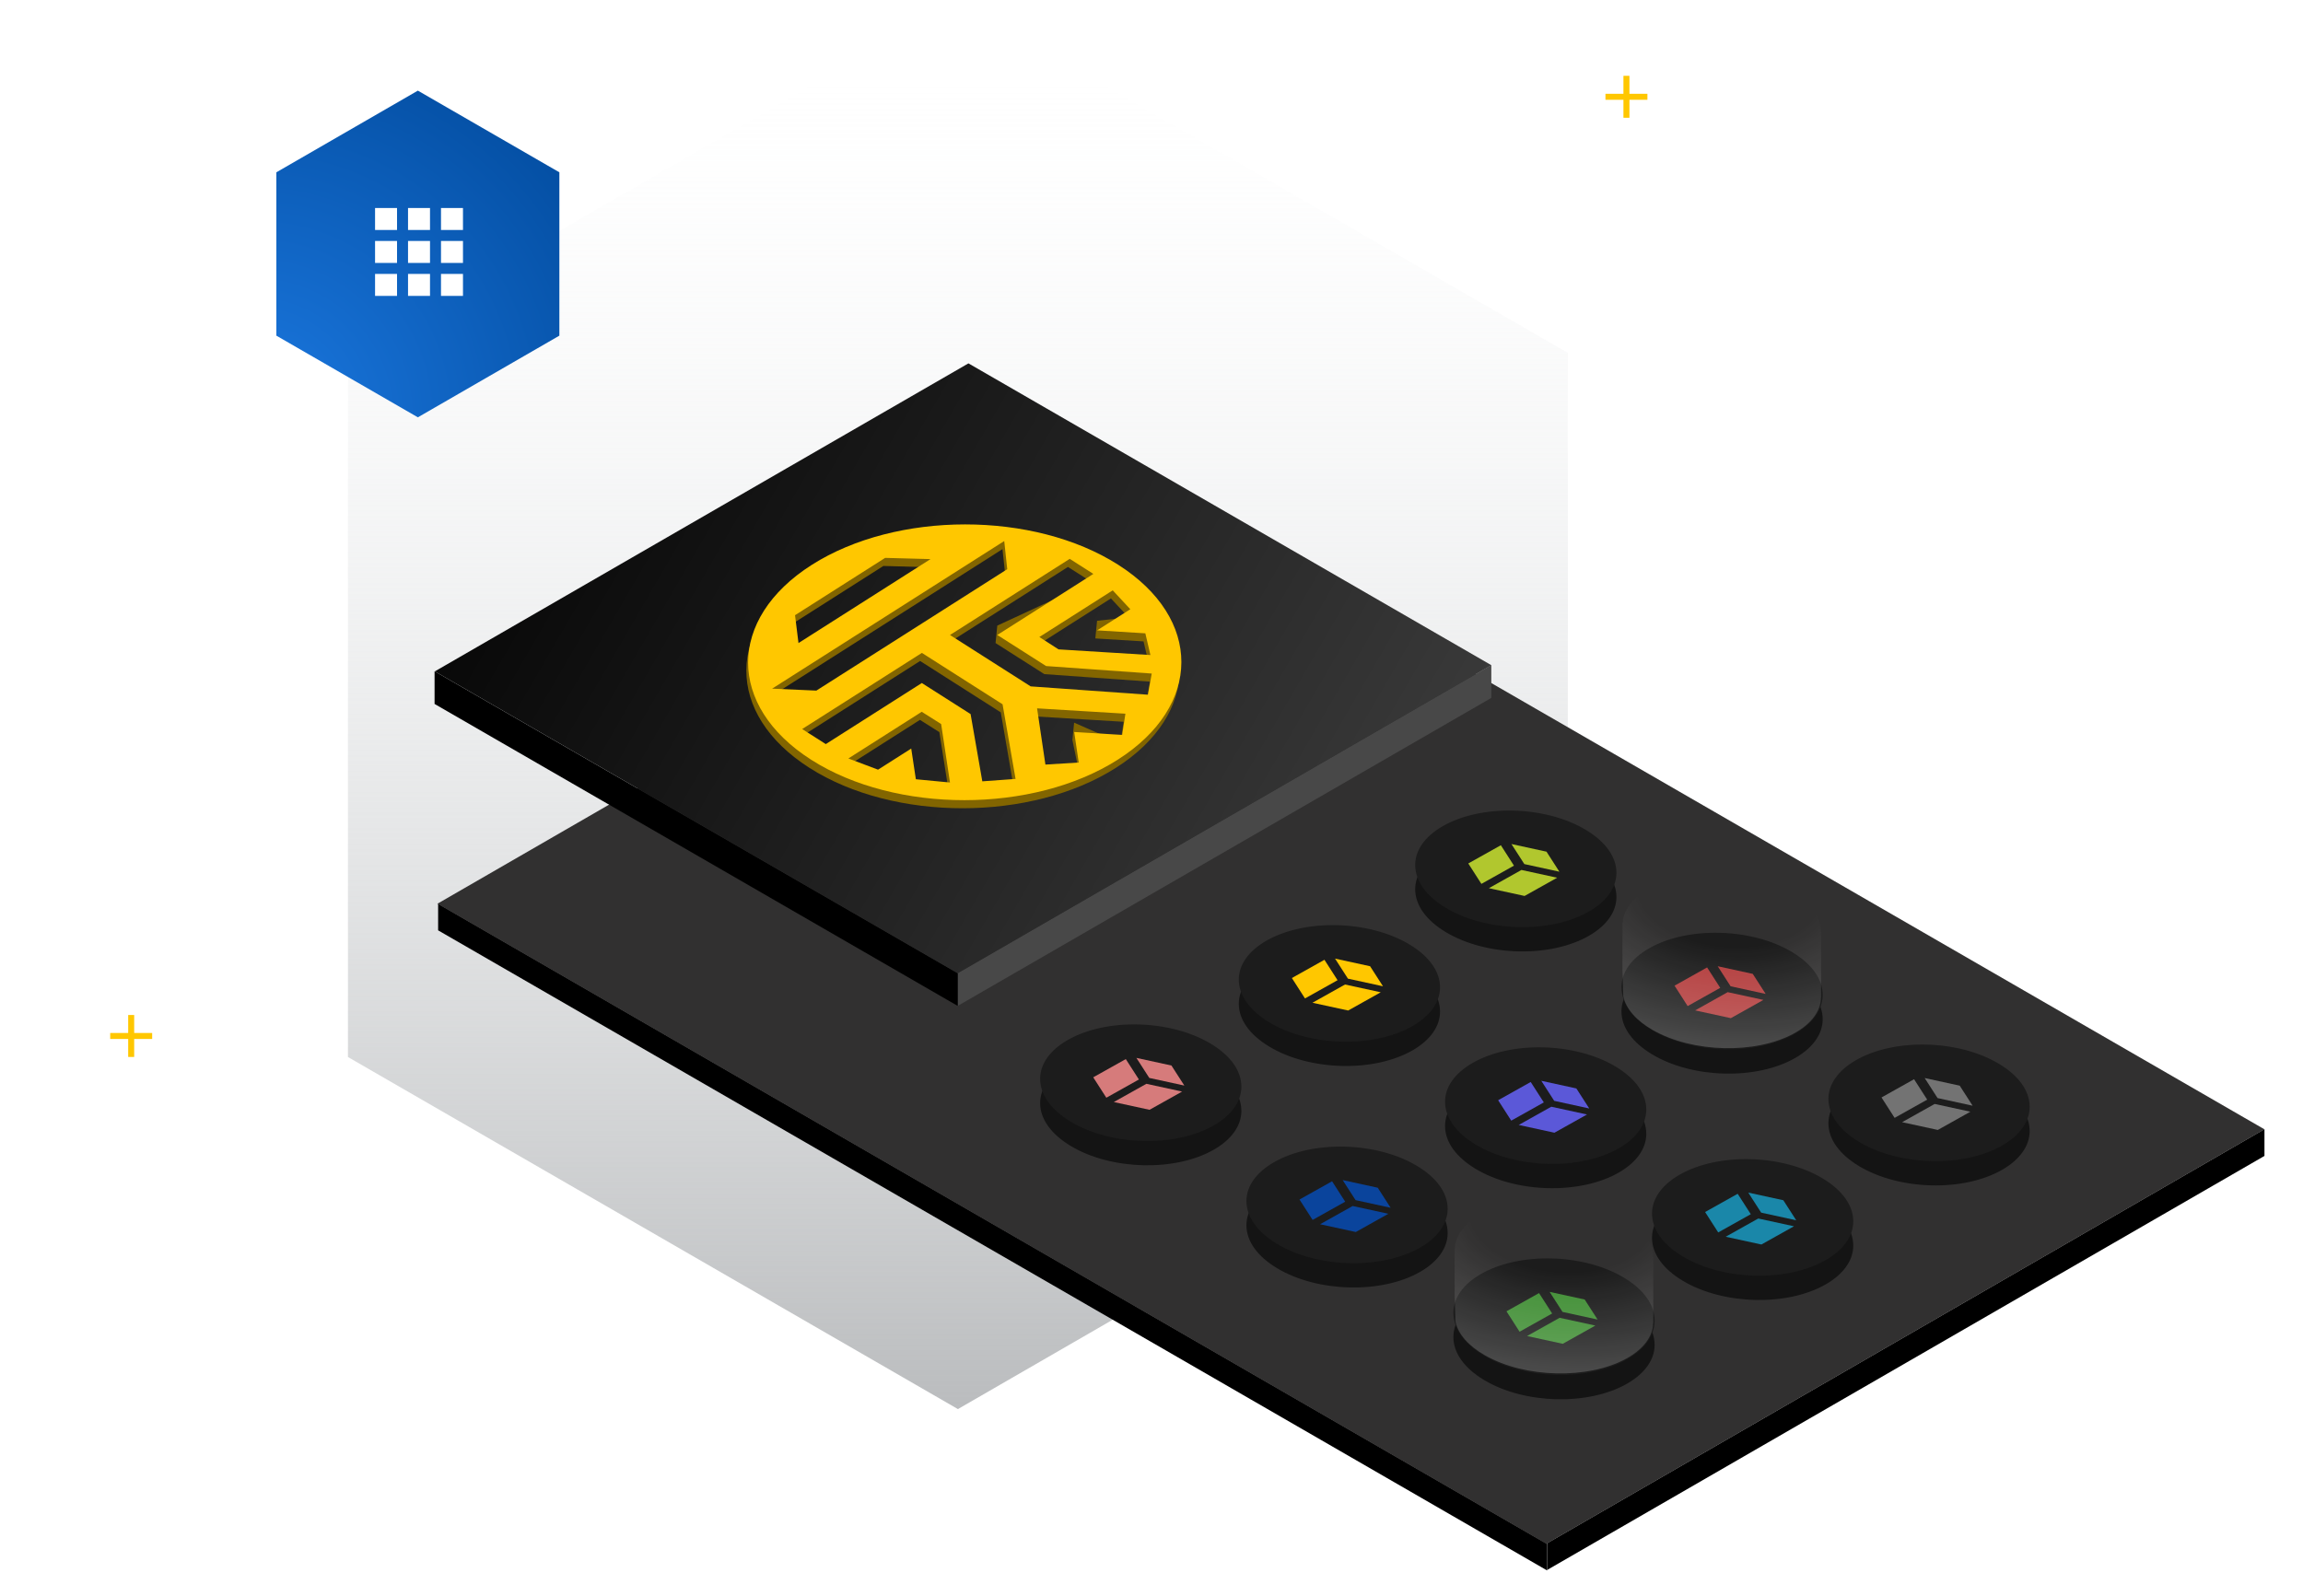 <svg fill="none" height="502" viewBox="0 0 724 502" width="724" xmlns="http://www.w3.org/2000/svg" xmlns:xlink="http://www.w3.org/1999/xlink"><filter id="a" color-interpolation-filters="sRGB" filterUnits="userSpaceOnUse" height="222.317" width="341.768" x="131.851" y="98.77"><feFlood flood-opacity="0" result="BackgroundImageFix"/><feColorMatrix in="SourceAlpha" result="hardAlpha" type="matrix" values="0 0 0 0 0 0 0 0 0 0 0 0 0 0 0 0 0 0 127 0"/><feOffset dy="15.493"/><feGaussianBlur stdDeviation="2.384"/><feComposite in2="hardAlpha" operator="out"/><feColorMatrix type="matrix" values="0 0 0 0 0 0 0 0 0 0 0 0 0 0 0 0 0 0 0.25 0"/><feBlend in2="BackgroundImageFix" mode="normal" result="effect1_dropShadow_45_9833"/><feBlend in="SourceGraphic" in2="effect1_dropShadow_45_9833" mode="normal" result="shape"/></filter><filter id="b" color-interpolation-filters="sRGB" filterUnits="userSpaceOnUse" height="90.901" width="136.208" x="234.628" y="150.836"><feFlood flood-opacity="0" result="BackgroundImageFix"/><feBlend in="SourceGraphic" in2="BackgroundImageFix" mode="normal" result="shape"/><feColorMatrix in="SourceAlpha" result="hardAlpha" type="matrix" values="0 0 0 0 0 0 0 0 0 0 0 0 0 0 0 0 0 0 127 0"/><feOffset dy="-3.067"/><feGaussianBlur stdDeviation="4.09"/><feComposite in2="hardAlpha" k2="-1" k3="1" operator="arithmetic"/><feColorMatrix type="matrix" values="0 0 0 0 0 0 0 0 0 0 0 0 0 0 0 0 0 0 0.25 0"/><feBlend in2="shape" mode="normal" result="effect1_innerShadow_45_9833"/></filter><linearGradient id="c" gradientUnits="userSpaceOnUse" x1="300.867" x2="300.867" y1="443.301" y2="25.167"><stop offset="0" stop-color="#babcbe"/><stop offset="1" stop-color="#f1f3f4" stop-opacity="0"/></linearGradient><linearGradient id="d"><stop offset=".271" stop-color="#fff" stop-opacity="0"/><stop offset="1" stop-color="#fffffe"/></linearGradient><radialGradient id="e" cx="0" cy="0" gradientTransform="matrix(-4.366 63.227 -105.367 -7.275 491.004 382.737)" gradientUnits="userSpaceOnUse" r="1" xlink:href="#d"/><radialGradient id="f" cx="0" cy="0" gradientTransform="matrix(-4.366 63.227 -105.367 -7.275 543.759 280.459)" gradientUnits="userSpaceOnUse" r="1" xlink:href="#d"/><radialGradient id="g" cx="0" cy="0" gradientTransform="matrix(102.731 -102.731 102.415 102.415 80 131.232)" gradientUnits="userSpaceOnUse" r="1"><stop offset="0" stop-color="#1b78e0"/><stop offset="1" stop-color="#004899"/></radialGradient><linearGradient id="h" gradientUnits="userSpaceOnUse" x1="-22.415" x2="160.751" y1="230.706" y2="-136.565"><stop offset="0"/><stop offset="1" stop-color="#4d4d4d"/></linearGradient><clipPath id="i"><path d="m0 0h724v502h-724z"/></clipPath><clipPath id="j"><path d="m111 58.501h41.456v41.456h-41.456z"/></clipPath><clipPath id="k"><path d="m500 19.131h22.613v22.613h-22.613z"/></clipPath><clipPath id="l"><path d="m29.933 314.465h22.613v22.613h-22.613z"/></clipPath><g clip-path="url(#i)"><path clip-rule="evenodd" d="m232.162 94.941-2.495-1.44-2.494 1.44 1.394 2.415 1.1-.635 1.1.635zm-9.978 2.88 1.394 2.416-4.989 2.88-1.394-2.415zm-9.978 5.761 1.395 2.415-4.989 2.881-1.395-2.416zm-9.978 5.761 1.395 2.415-4.989 2.88-1.395-2.415zm-9.977 5.76-4.989 2.881 1.394 2.415 4.989-2.88zm-9.978 5.761-4.989 2.881 1.394 2.415 4.989-2.881zm-9.978 5.761-4.989 2.88 1.394 2.415 4.989-2.88zm-9.978 5.761-4.989 2.88 1.395 2.415 4.988-2.88zm-9.978 5.76-4.989 2.881 1.395 2.415 4.989-2.881zm-9.978 5.761 1.395 2.415-4.989 2.88-1.395-2.415zm-9.977 5.761-4.989 2.88 1.394 2.415 4.989-2.88zm-9.978 5.76 1.394 2.416-4.989 2.88-1.394-2.415zm-9.978 5.761 1.394 2.415-4.989 2.881-1.394-2.416zm-9.978 5.761 1.394 2.415-4.989 2.88-1.394-2.415zm-9.978 5.76 1.394 2.416-4.989 2.88-1.394-2.415zm-12.472 177.142h2.789v1.27l1.1.635-1.394 2.416-2.494-1.441zm7.483 7.201 1.394-2.415 4.989 2.88-1.394 2.415zm9.978 5.761 1.394-2.416 4.988 2.881-1.394 2.415zm9.978 5.76 4.989 2.881 1.394-2.416-4.989-2.88zm9.978 5.761 4.989 2.88 1.394-2.415-4.989-2.88zm9.978 5.761 4.989 2.88 1.394-2.415-4.989-2.88zm9.977 5.76 4.989 2.881 1.395-2.415-4.989-2.881zm9.978 5.761 4.989 2.88 1.395-2.415-4.989-2.88zm9.978 5.761 4.989 2.88 1.394-2.415-4.988-2.88zm9.978 5.76 1.394-2.415 4.989 2.881-1.394 2.415zm9.978 5.761 1.394-2.415 4.989 2.88-1.394 2.416zm9.978 5.761 1.394-2.415 4.989 2.88-1.394 2.415zm9.977 5.761 1.395-2.416 4.989 2.881-1.395 2.415zm9.978 5.76 1.395-2.415 4.989 2.881-1.395 2.415zm9.978 5.761 1.395-2.415 4.988 2.88-1.394 2.415zm9.978 5.761 1.394-2.415 1.1.635 1.1-.635 1.395 2.415-2.495 1.44zm9.978-2.881-1.395-2.415 4.989-2.88 1.395 2.415zm9.978-5.76-1.395-2.416 4.989-2.88 1.394 2.415zm9.977-5.761 4.989-2.88-1.394-2.416-4.989 2.881zm9.978-5.761 4.989-2.88-1.394-2.415-4.989 2.88zm9.978-5.761 4.989-2.88-1.394-2.415-4.989 2.88zm9.978-5.76 4.989-2.881-1.395-2.415-4.988 2.881zm9.978-5.761 4.989-2.88-1.395-2.415-4.989 2.88zm9.978-5.761 4.988-2.88-1.394-2.415-4.989 2.88zm9.977-5.76-1.394-2.415 4.989-2.881 1.394 2.415zm9.978-5.761-1.394-2.415 4.989-2.88 1.394 2.415zm9.978-5.761-1.394-2.415 4.989-2.88 1.394 2.415zm9.978-5.76-1.394-2.416 4.988-2.88 1.395 2.415zm9.978-5.761-1.395-2.415 4.989-2.881 1.395 2.416zm9.978-5.761-1.395-2.415 4.989-2.88 1.394 2.415zm12.472-177.141h-2.789v-1.271l-1.1-.635 1.394-2.415 2.495 1.44zm-7.484-7.201-1.394 2.415-4.989-2.88 1.394-2.416zm-9.977-5.761-1.395 2.415-4.989-2.88 1.395-2.415zm-9.978-5.761-1.395 2.416-4.989-2.881 1.395-2.415zm-9.978-5.76-1.394 2.415-4.989-2.88 1.394-2.416zm-9.978-5.761-1.394 2.415-4.989-2.88 1.394-2.415zm-9.978-5.761-4.989-2.88-1.394 2.415 4.989 2.88zm-9.978-5.76-4.988-2.881-1.395 2.415 4.989 2.881zm-9.977-5.761-4.989-2.88-1.395 2.415 4.989 2.88zm-9.978-5.761-1.395 2.415-4.989-2.88 1.395-2.415zm-9.978-5.76-4.989-2.881-1.394 2.415 4.989 2.881zm-9.978-5.761-4.989-2.881-1.394 2.416 4.989 2.88zm-9.978-5.761-4.989-2.88-1.394 2.415 4.989 2.88zm-9.978-5.761-1.394 2.416-4.989-2.881 1.395-2.415zm-9.977-5.76-1.395 2.415-4.989-2.881 1.395-2.415zm137.195 87.85h-2.789v5.761h2.789zm0 11.522h-2.789v5.76h2.789zm0 11.521h-2.789v5.761h2.789zm0 11.522h-2.789v5.76h2.789zm0 11.521h-2.789v5.761h2.789zm0 11.521h-2.789v5.761h2.789zm0 11.522h-2.789v5.76h2.789zm0 11.521h-2.789v5.761h2.789zm0 11.522h-2.789v5.76h2.789zm0 11.521h-2.789v5.761h2.789zm0 11.521h-2.789v5.761h2.789zm0 11.522h-2.789v5.76h2.789zm0 11.521h-2.789v5.761h2.789zm0 11.522h-2.789v5.76h2.789zm0 11.521h-2.789v1.27l-1.1.635 1.394 2.415 2.495-1.44zm-299.335-5.761h2.789v-5.76h-2.789zm0-11.521h2.789v-5.761h-2.789zm0-11.521h2.789v-5.761h-2.789zm0-11.522h2.789v-5.761h-2.789zm0-11.521h2.789v-5.761h-2.789zm0-11.522h2.789v-5.76h-2.789zm0-11.521h2.789v-5.761h-2.789zm0-11.521h2.789v-5.761h-2.789zm0-11.522h2.789v-5.761h-2.789zm0-11.521h2.789v-5.761h-2.789zm0-11.522h2.789v-5.76h-2.789zm0-11.521h2.789v-5.761h-2.789zm0-11.522h2.789v-5.76h-2.789zm0-11.521h2.789v-5.761h-2.789zm0-11.521h2.789v-1.271l1.1-.635-1.394-2.415-2.494 1.44z" fill="#fff" fill-opacity=".2" fill-rule="evenodd"/><path clip-rule="evenodd" d="m444.078 51.002-1.437-.83-1.438.83.804 1.392.634-.366.634.366zm-5.75 1.66.804 1.392-2.875 1.66-.804-1.392zm-5.75 3.32.804 1.392-2.876 1.66-.803-1.392zm-5.75 3.32.803 1.392-2.875 1.66-.803-1.392zm-5.75 3.32-2.876 1.66.804 1.392 2.875-1.66zm-5.751 3.32-2.875 1.66.804 1.392 2.875-1.66zm-5.75 3.32-2.875 1.66.803 1.392 2.876-1.66zm-5.75 3.32-2.875 1.66.803 1.392 2.875-1.66zm-5.75 3.32-2.876 1.66.804 1.392 2.875-1.66zm-5.751 3.32.804 1.392-2.875 1.66-.804-1.392zm-5.75 3.32-2.875 1.66.803 1.392 2.876-1.66zm-5.75 3.32.803 1.392-2.875 1.66-.803-1.392zm-5.75 3.32.803 1.392-2.875 1.66-.804-1.392zm-5.751 3.32.804 1.392-2.875 1.66-.804-1.392zm-5.75 3.32.804 1.392-2.876 1.66-.803-1.392zm-7.188 102.087h1.607v.732l.634.366-.803 1.392-1.438-.83zm4.313 4.15.803-1.392 2.876 1.66-.804 1.392zm5.75 3.32.804-1.392 2.875 1.66-.804 1.391zm5.75 3.319 2.876 1.66.803-1.391-2.875-1.66zm5.751 3.32 2.875 1.66.803-1.392-2.875-1.659zm5.75 3.32 2.875 1.66.804-1.392-2.876-1.66zm5.75 3.32 2.875 1.66.804-1.392-2.875-1.66zm5.75 3.32 2.876 1.66.803-1.392-2.875-1.66zm5.751 3.32 2.875 1.66.803-1.392-2.875-1.66zm5.75 3.32.803-1.392 2.876 1.66-.804 1.392zm5.75 3.32.804-1.392 2.875 1.66-.804 1.392zm5.75 3.32.804-1.392 2.875 1.66-.803 1.392zm5.751 3.32.803-1.392 2.875 1.66-.803 1.392zm5.75 3.32.804-1.392 2.875 1.66-.804 1.391zm5.75 3.319.804-1.391 2.875 1.66-.804 1.391zm5.75 3.32.804-1.391.634.366.634-.367.804 1.392-1.438.83zm5.751-1.66-.804-1.391 2.875-1.66.804 1.391zm5.75-3.32-.804-1.391 2.875-1.66.804 1.392zm5.75-3.319 2.875-1.66-.803-1.392-2.875 1.66zm5.75-3.32 2.876-1.66-.804-1.392-2.875 1.66zm5.751-3.32 2.875-1.66-.804-1.392-2.875 1.66zm5.75-3.32 2.875-1.66-.804-1.392-2.875 1.66zm5.75-3.32 2.875-1.66-.803-1.392-2.875 1.66zm5.75-3.32 2.876-1.66-.804-1.392-2.875 1.66zm5.751-3.32-.804-1.392 2.875-1.66.804 1.392zm5.75-3.32-.804-1.392 2.875-1.66.804 1.392zm5.75-3.32-.803-1.392 2.875-1.659.803 1.391zm5.75-3.32-.803-1.391 2.875-1.66.804 1.391zm5.751-3.32-.804-1.391 2.875-1.66.804 1.392zm5.75-3.319-.804-1.392 2.875-1.66.804 1.392zm7.188-102.088h-1.607v-.732l-.634-.366.803-1.391 1.438.83zm-4.313-4.149-.804 1.392-2.875-1.66.804-1.392zm-5.75-3.32-.804 1.392-2.875-1.66.804-1.392zm-5.75-3.32-.804 1.392-2.875-1.66.803-1.392zm-5.751-3.32-.803 1.392-2.875-1.66.803-1.392zm-5.75-3.32-.804 1.392-2.875-1.66.804-1.392zm-5.75-3.32-2.875-1.66-.804 1.392 2.875 1.66zm-5.75-3.32-2.876-1.66-.803 1.392 2.875 1.66zm-5.751-3.32-2.875-1.66-.803 1.392 2.875 1.66zm-5.75-3.32-.804 1.392-2.875-1.66.804-1.392zm-5.75-3.32-2.875-1.66-.804 1.392 2.875 1.66zm-5.75-3.32-2.876-1.66-.803 1.392 2.875 1.66zm-5.751-3.32-2.875-1.66-.803 1.392 2.875 1.66zm-5.75-3.32-.804 1.392-2.875-1.66.804-1.392zm-5.75-3.32-.804 1.392-2.875-1.66.804-1.392zm79.066 50.628h-1.607v3.32h1.607zm0 6.64h-1.607v3.32h1.607zm0 6.64h-1.607v3.32h1.607zm0 6.64h-1.607v3.32h1.607zm0 6.64h-1.607v3.319h1.607zm0 6.639h-1.607v3.32h1.607zm0 6.64h-1.607v3.32h1.607zm0 6.64h-1.607v3.32h1.607zm0 6.64h-1.607v3.32h1.607zm0 6.64h-1.607v3.32h1.607zm0 6.639h-1.607v3.32h1.607zm0 6.64h-1.607v3.32h1.607zm0 6.64h-1.607v3.32h1.607zm0 6.64h-1.607v3.32h1.607zm0 6.64h-1.607v.732l-.634.366.803 1.392 1.438-.83zm-172.508-3.32h1.607v-3.32h-1.607zm0-6.64h1.607v-3.32h-1.607zm0-6.64h1.607v-3.32h-1.607zm0-6.64h1.607v-3.319h-1.607zm0-6.639h1.607v-3.32h-1.607zm0-6.64h1.607v-3.32h-1.607zm0-6.64h1.607v-3.32h-1.607zm0-6.64h1.607v-3.32h-1.607zm0-6.64h1.607v-3.32h-1.607zm0-6.639h1.607v-3.32h-1.607zm0-6.64h1.607v-3.32h-1.607zm0-6.64h1.607v-3.32h-1.607zm0-6.64h1.607v-3.32h-1.607zm0-6.64h1.607v-3.32h-1.607zm0-6.64h1.607v-.732l.634-.366-.803-1.391-1.438.83z" fill="#fff" fill-opacity=".2" fill-rule="evenodd"/><path d="m301.14.264 191.753 110.709v221.417l-191.753 110.709-191.753-110.709v-221.417z" fill="url(#c)"/><path d="m0 0h260.393v8.416h-260.393z" fill="#000" transform="matrix(.866 -.5 0 1 486.385 485.271)"/><path d="m0 0h402.581v8.377h-402.581z" fill="#000" transform="matrix(.866 .5 -0 -1 137.737 292.556)"/><path d="m0 0h260.685v402.564h-260.685z" fill="#313030" transform="matrix(.866 -.5 -.866 -.5 486.131 485.469)"/><path d="m628.428 342.161c-12.727-7.635-32.948-8.123-45.076-1.083-5.45 3.163-8.481 7.417-8.545 11.983v.167c.008 4.966 3.425 9.75 9.642 13.479 12.728 7.636 32.948 8.122 45.075 1.083 5.458-3.167 8.491-7.428 8.546-12.001v-.125c.004-4.975-3.416-9.768-9.642-13.503z" fill="#141414"/><g fill="#737373"><path d="m620.138 355.333-4.053-6.301-11.018-2.401 4.053 6.301z"/><path d="m605.855 353.424-4.122-6.42-10.238 5.734 4.121 6.42z"/><path d="m597.967 360.515 11.226 2.441 10.239-5.734-11.226-2.441z"/></g><path d="m572.971 378.186c-12.727-7.635-32.948-8.123-45.075-1.083-5.451 3.164-8.481 7.418-8.546 11.983v.167c.008 4.966 3.426 9.75 9.643 13.48 12.728 7.636 32.948 8.121 45.074 1.083 5.458-3.168 8.491-7.429 8.547-12.001v-.126c.003-4.974-3.417-9.767-9.643-13.503z" fill="#141414"/><path d="m564.682 391.358-4.053-6.301-11.019-2.4 4.053 6.301z" fill="#1a87a9"/><path d="m550.399 389.449-4.122-6.42-10.239 5.734 4.122 6.42z" fill="#1a87a9"/><path d="m542.51 396.54 11.226 2.442 10.239-5.735-11.226-2.441z" fill="#1a87a9"/><path d="m510.527 409.408c-12.727-7.635-32.948-8.123-45.075-1.083-5.451 3.164-8.482 7.417-8.546 11.983v.167c.008 4.966 3.425 9.75 9.642 13.48 12.728 7.636 32.948 8.121 45.075 1.083 5.458-3.168 8.491-7.429 8.546-12.001v-.126c.004-4.974-3.416-9.768-9.642-13.503z" fill="#141414"/><path d="m502.237 422.58-4.053-6.301-11.018-2.401 4.053 6.301z" fill="#408e34"/><path d="m487.954 420.671-4.121-6.42-10.239 5.734 4.121 6.42z" fill="#408e34"/><path d="m480.066 427.762 11.226 2.441 10.239-5.734-11.226-2.441z" fill="#408e34"/><path d="m563.364 307.006c-12.727-7.635-32.948-8.122-45.076-1.083-5.45 3.164-8.481 7.418-8.545 11.983v.167c.008 4.966 3.425 9.75 9.642 13.48 12.728 7.636 32.948 8.121 45.075 1.083 5.458-3.168 8.491-7.429 8.546-12.001v-.126c.004-4.974-3.416-9.767-9.642-13.503z" fill="#141414"/><path d="m555.074 320.178-4.053-6.301-11.018-2.4 4.053 6.301z" fill="#b33d3d"/><path d="m540.791 318.269-4.122-6.42-10.238 5.734 4.121 6.42z" fill="#b33d3d"/><path d="m532.903 325.36 11.226 2.442 10.239-5.734-11.226-2.442z" fill="#b33d3d"/><path d="m507.908 343.032c-12.728-7.635-32.949-8.122-45.076-1.083-5.451 3.164-8.481 7.418-8.546 11.984v.166c.008 4.966 3.426 9.75 9.643 13.48 12.728 7.636 32.948 8.122 45.074 1.083 5.458-3.168 8.491-7.428 8.547-12.001v-.125c.003-4.975-3.416-9.768-9.642-13.504z" fill="#141414"/><path d="m499.618 356.204-4.053-6.301-11.019-2.4 4.053 6.301z" fill="#5b58d8"/><path d="m485.335 354.295-4.122-6.42-10.239 5.734 4.122 6.42z" fill="#5b58d8"/><path d="m477.446 361.386 11.226 2.442 10.239-5.734-11.226-2.442z" fill="#5b58d8"/><path d="m445.464 374.254c-12.728-7.635-32.948-8.122-45.076-1.083-5.451 3.164-8.481 7.418-8.546 11.983v.167c.009 4.966 3.426 9.75 9.643 13.48 12.728 7.636 32.948 8.121 45.075 1.083 5.458-3.168 8.49-7.429 8.546-12.001v-.126c.004-4.974-3.416-9.767-9.642-13.503z" fill="#141414"/><path d="m437.174 387.426-4.053-6.301-11.019-2.4 4.054 6.301z" fill="#0a449c"/><path d="m422.891 385.517-4.122-6.42-10.239 5.734 4.122 6.42z" fill="#0a449c"/><path d="m415.002 392.608 11.227 2.442 10.238-5.734-11.226-2.442z" fill="#0a449c"/><path d="m498.52 268.579c-12.727-7.635-32.948-8.122-45.075-1.083-5.451 3.164-8.482 7.418-8.546 11.984v.166c.008 4.966 3.425 9.75 9.642 13.48 12.729 7.636 32.949 8.122 45.075 1.083 5.458-3.168 8.491-7.428 8.547-12.001v-.125c.003-4.975-3.417-9.768-9.643-13.504z" fill="#141414"/><path d="m490.231 281.751-4.054-6.301-11.018-2.4 4.053 6.301z" fill="#b1c72e"/><path d="m475.947 279.842-4.121-6.42-10.239 5.734 4.122 6.42z" fill="#b1c72e"/><path d="m468.059 286.933 11.226 2.442 10.239-5.734-11.226-2.442z" fill="#b1c72e"/><path d="m443.063 304.605c-12.727-7.636-32.948-8.123-45.075-1.083-5.451 3.163-8.482 7.417-8.546 11.983v.167c.008 4.966 3.425 9.75 9.642 13.479 12.729 7.636 32.949 8.122 45.075 1.083 5.458-3.168 8.491-7.428 8.547-12.001v-.125c.003-4.975-3.417-9.768-9.643-13.503z" fill="#141414"/><path d="m434.773 317.777-4.053-6.302-11.018-2.4 4.053 6.301z" fill="#ffc700"/><path d="m420.49 315.868-4.121-6.42-10.239 5.734 4.122 6.42z" fill="#ffc700"/><path d="m412.602 322.959 11.226 2.441 10.239-5.734-11.226-2.441z" fill="#ffc700"/><path d="m380.614 335.827c-12.727-7.635-32.948-8.123-45.076-1.083-5.45 3.164-8.481 7.417-8.545 11.983v.167c.008 4.966 3.425 9.75 9.642 13.48 12.728 7.636 32.948 8.121 45.075 1.083 5.458-3.168 8.491-7.429 8.546-12.001v-.126c.004-4.974-3.416-9.767-9.642-13.503z" fill="#141414"/><path d="m372.324 348.999-4.053-6.301-11.018-2.401 4.053 6.302z" fill="#d67b7b"/><path d="m358.041 347.09-4.122-6.42-10.238 5.734 4.121 6.42z" fill="#d67b7b"/><path d="m350.153 354.181 11.226 2.441 10.239-5.734-11.226-2.441z" fill="#d67b7b"/><path d="m628.428 334.527c-12.727-7.635-32.948-8.123-45.076-1.083-5.45 3.163-8.481 7.417-8.545 11.983v.167c.008 4.966 3.425 9.75 9.642 13.479 12.728 7.636 32.948 8.122 45.075 1.083 5.458-3.168 8.491-7.428 8.546-12.001v-.125c.004-4.975-3.416-9.768-9.642-13.503z" fill="#1c1c1c"/><path d="m620.138 347.699-4.053-6.301-11.018-2.401 4.053 6.301z" fill="#737373"/><path d="m605.855 345.79-4.122-6.42-10.238 5.734 4.121 6.42z" fill="#737373"/><path d="m597.967 352.881 11.226 2.441 10.239-5.734-11.226-2.441z" fill="#737373"/><path d="m572.971 370.552c-12.727-7.635-32.948-8.123-45.075-1.083-5.451 3.164-8.481 7.418-8.546 11.983v.167c.008 4.966 3.426 9.75 9.643 13.48 12.728 7.636 32.948 8.121 45.074 1.083 5.458-3.168 8.491-7.429 8.547-12.001v-.126c.003-4.974-3.417-9.767-9.643-13.503z" fill="#1c1c1c"/><path d="m564.682 383.724-4.053-6.301-11.019-2.401 4.053 6.302z" fill="#1a87a9"/><path d="m550.399 381.815-4.122-6.42-10.239 5.734 4.122 6.42z" fill="#1a87a9"/><path d="m542.51 388.906 11.226 2.441 10.239-5.734-11.226-2.441z" fill="#1a87a9"/><path d="m510.527 401.774c-12.727-7.635-32.948-8.122-45.075-1.083-5.451 3.164-8.482 7.418-8.546 11.983v.167c.008 4.966 3.425 9.75 9.642 13.48 12.728 7.636 32.948 8.121 45.075 1.083 5.458-3.168 8.491-7.429 8.546-12.001v-.126c.004-4.974-3.416-9.767-9.642-13.503z" fill="#1c1c1c"/><path d="m502.237 414.946-4.053-6.301-11.018-2.4 4.053 6.301z" fill="#408e34"/><path d="m487.954 413.037-4.121-6.42-10.239 5.734 4.121 6.42z" fill="#408e34"/><path d="m480.066 420.128 11.226 2.442 10.239-5.734-11.226-2.442z" fill="#408e34"/><path d="m563.364 299.373c-12.727-7.635-32.948-8.123-45.076-1.083-5.45 3.164-8.481 7.417-8.545 11.983v.167c.008 4.966 3.425 9.75 9.642 13.48 12.728 7.635 32.948 8.121 45.075 1.083 5.458-3.168 8.491-7.429 8.546-12.001v-.126c.004-4.975-3.416-9.768-9.642-13.503z" fill="#1c1c1c"/><path d="m555.074 312.545-4.053-6.301-11.018-2.401 4.053 6.301z" fill="#b33d3d"/><path d="m540.791 310.636-4.122-6.42-10.238 5.734 4.121 6.42z" fill="#b33d3d"/><path d="m532.903 317.727 11.226 2.441 10.239-5.734-11.226-2.441z" fill="#b33d3d"/><path d="m507.908 335.398c-12.728-7.635-32.949-8.122-45.076-1.083-5.451 3.164-8.481 7.418-8.546 11.983v.167c.008 4.966 3.426 9.75 9.643 13.48 12.728 7.636 32.948 8.121 45.074 1.083 5.458-3.168 8.491-7.429 8.547-12.001v-.126c.003-4.974-3.416-9.767-9.642-13.503z" fill="#1c1c1c"/><path d="m499.618 348.57-4.053-6.301-11.019-2.4 4.053 6.301z" fill="#5b58d8"/><path d="m485.335 346.661-4.122-6.42-10.239 5.734 4.122 6.42z" fill="#5b58d8"/><path d="m477.446 353.752 11.226 2.442 10.239-5.734-11.226-2.442z" fill="#5b58d8"/><path d="m510.205 382.669c-12.546-7.164-32.477-7.621-44.432-1.016-5.229 2.89-8.199 6.748-8.412 10.903l-.062-.003v14.693l.269 8.343c.836 3.92 4.056 7.628 9.286 10.615 12.547 7.165 32.478 7.62 44.431 1.016 5.356-2.96 8.343-6.935 8.423-11.205l.035-.012v-20.779l-.035-.001c-.052-4.626-3.418-9.078-9.503-12.554z" fill="url(#e)" fill-opacity=".3"/><path d="m562.959 280.391c-12.545-7.164-32.477-7.622-44.431-1.017-5.23 2.89-8.199 6.749-8.412 10.903l-.062-.003v14.694l.268 8.343c.836 3.92 4.056 7.627 9.287 10.614 12.546 7.165 32.477 7.621 44.43 1.017 5.357-2.96 8.343-6.936 8.424-11.205l.035-.012v-20.779l-.035-.001c-.052-4.627-3.418-9.078-9.504-12.554z" fill="url(#f)" fill-opacity=".3"/><path d="m445.464 366.62c-12.728-7.635-32.948-8.122-45.076-1.083-5.451 3.164-8.481 7.418-8.546 11.984v.166c.009 4.967 3.426 9.75 9.643 13.48 12.728 7.636 32.948 8.122 45.075 1.083 5.458-3.168 8.49-7.428 8.546-12.001v-.125c.004-4.975-3.416-9.768-9.642-13.504z" fill="#1c1c1c"/><path d="m437.174 379.792-4.053-6.301-11.019-2.4 4.054 6.301z" fill="#0a449c"/><path d="m422.891 377.883-4.122-6.42-10.239 5.734 4.122 6.42z" fill="#0a449c"/><path d="m415.002 384.975 11.227 2.441 10.238-5.734-11.226-2.441z" fill="#0a449c"/><path d="m498.52 260.945c-12.727-7.635-32.948-8.122-45.075-1.083-5.451 3.164-8.482 7.418-8.546 11.983v.167c.008 4.966 3.425 9.75 9.642 13.48 12.729 7.636 32.949 8.121 45.075 1.083 5.458-3.168 8.491-7.429 8.547-12.001v-.126c.003-4.974-3.417-9.767-9.643-13.503z" fill="#1c1c1c"/><path d="m490.231 274.117-4.054-6.301-11.018-2.4 4.053 6.301z" fill="#b1c72e"/><path d="m475.947 272.208-4.121-6.42-10.239 5.734 4.122 6.42z" fill="#b1c72e"/><path d="m468.059 279.299 11.226 2.442 10.239-5.734-11.226-2.442z" fill="#b1c72e"/><path d="m443.063 296.971c-12.727-7.635-32.948-8.123-45.075-1.083-5.451 3.164-8.482 7.417-8.546 11.983v.167c.008 4.966 3.425 9.75 9.642 13.48 12.729 7.635 32.949 8.121 45.075 1.082 5.458-3.167 8.491-7.428 8.547-12v-.126c.003-4.975-3.417-9.768-9.643-13.503z" fill="#1c1c1c"/><path d="m434.773 310.143-4.053-6.301-11.018-2.401 4.053 6.301z" fill="#ffc700"/><path d="m420.49 308.234-4.121-6.42-10.239 5.734 4.122 6.42z" fill="#ffc700"/><path d="m412.602 315.325 11.226 2.441 10.239-5.734-11.226-2.441z" fill="#ffc700"/><path d="m380.614 328.193c-12.727-7.635-32.948-8.123-45.076-1.083-5.45 3.163-8.481 7.417-8.545 11.983v.167c.008 4.966 3.425 9.75 9.642 13.479 12.728 7.636 32.948 8.122 45.075 1.083 5.458-3.168 8.491-7.428 8.546-12.001v-.125c.004-4.975-3.416-9.768-9.642-13.503z" fill="#1c1c1c"/><path d="m372.324 341.365-4.053-6.301-11.018-2.401 4.053 6.301z" fill="#d67b7b"/><path d="m358.041 339.456-4.122-6.42-10.238 5.734 4.121 6.42z" fill="#d67b7b"/><path d="m350.153 346.547 11.226 2.441 10.239-5.734-11.226-2.441z" fill="#d67b7b"/><path d="m131.365 28.501 44.484 25.683v51.365l-44.484 25.683-44.483-25.683v-51.365z" fill="url(#g)"/><g clip-path="url(#j)"><path d="m117.909 72.319h6.909v-6.909h-6.909zm10.364 20.728h6.909v-6.909h-6.909zm-10.364 0h6.909v-6.909h-6.909zm0-10.364h6.909v-6.909h-6.909zm10.364 0h6.909v-6.909h-6.909zm10.364-17.273v6.909h6.909v-6.909zm-10.364 6.909h6.909v-6.909h-6.909zm10.364 10.364h6.909v-6.909h-6.909zm0 10.364h6.909v-6.909h-6.909z" fill="#fff"/></g><g clip-path="url(#k)"><path d="m517.902 31.38h-5.653v5.653h-1.885v-5.653h-5.653v-1.885h5.653v-5.653h1.885v5.653h5.653z" fill="#ffc700"/></g><g clip-path="url(#l)"><path d="m47.836 326.714h-5.653v5.653h-1.885v-5.653h-5.653v-1.885h5.653v-5.653h1.885v5.653h5.653z" fill="#ffc700"/></g><g filter="url(#a)"><path d="m0 0h193.694v10.33h-193.694z" fill="#484848" transform="matrix(.866 -.5 0 1 301.089 290.487)"/><path d="m0 0h189.915v10.282h-189.915z" fill="#000" transform="matrix(.866 .5 -0 -1 136.618 205.87)"/><path d="m0 0h193.718v189.831h-193.718z" fill="url(#h)" transform="matrix(.866 -.5 -.866 -.5 301.087 290.545)"/><g filter="url(#b)"><path clip-rule="evenodd" d="m328.086 230.545-2.62-17.681 27.77 1.682-1.018 6.667-14.543-6.393-.538 5.48 1.648 7.966zm-19.835 5.264-3.685-21.145-15.331-9.767-30.188 19.204-7.429-4.733 37.638-23.943 25.36 16.157 3.848 22.306zm-20.847-1.103-1.499-9.2-10.436 6.638-9.329-3.523 23.067-14.674 6.104 3.849 2.819 17.933zm-31.313-27.427-13.91-.609 72.97-46.42.948 8.855zm-5.623-14.944-1.086-8.767 28.329-18.022 14.264.385zm85.271-26.481 7.428 4.732-29.651 13.723-.538 5.482 15.331 9.768 33.21 2.362-1.188 6.656-36.871-2.622-25.36-16.157zm13.512 9.902 5.527 5.942-9.89 1.093-.545 5.545 15.157.934 1.6 6.829-28.875-1.78-6.041-3.889zm1.707-8.055c-4.482-2.856-9.272-6.888-14.539-8.779-25.94-9.313-59.634-5.264-81.774 8.82-26.634 16.944-26.698 44.396-.139 61.317 26.557 16.92 69.68 16.902 96.315-.042 26.633-16.943 26.694-44.396.137-61.316z" fill="#826500" fill-rule="evenodd"/></g><path clip-rule="evenodd" d="m328.65 224.935-2.619-17.681 27.769 1.682-1.018 6.667-15.081-.913 1.423 9.602zm-19.838 5.266-3.685-21.145-15.331-9.767-30.189 19.204-7.428-4.733 37.638-23.943 25.36 16.157 4.091 23.475zm-20.892-.654-1.455-9.65-10.435 6.638-9.329-3.524 23.066-14.673 6.105 3.849 2.774 18.384zm-31.277-27.877-13.91-.609 72.969-46.42.948 8.855zm-5.62-14.945-1.087-8.767 28.329-18.021 14.264.384zm85.269-26.482 7.428 4.733-30.189 19.205 15.331 9.768 33.21 2.361-1.188 6.656-36.871-2.621-25.36-16.158zm13.52 9.904 5.527 5.942-10.434 6.638 15.157.934 1.6 6.829-28.875-1.78-6.042-3.889zm1.702-8.056c-26.559-16.92-69.679-16.901-96.313.042s-26.698 44.396-.14 61.317c26.558 16.92 69.681 16.901 96.315-.042s26.695-44.396.138-61.317z" fill="#ffc700" fill-rule="evenodd"/></g></g></svg>